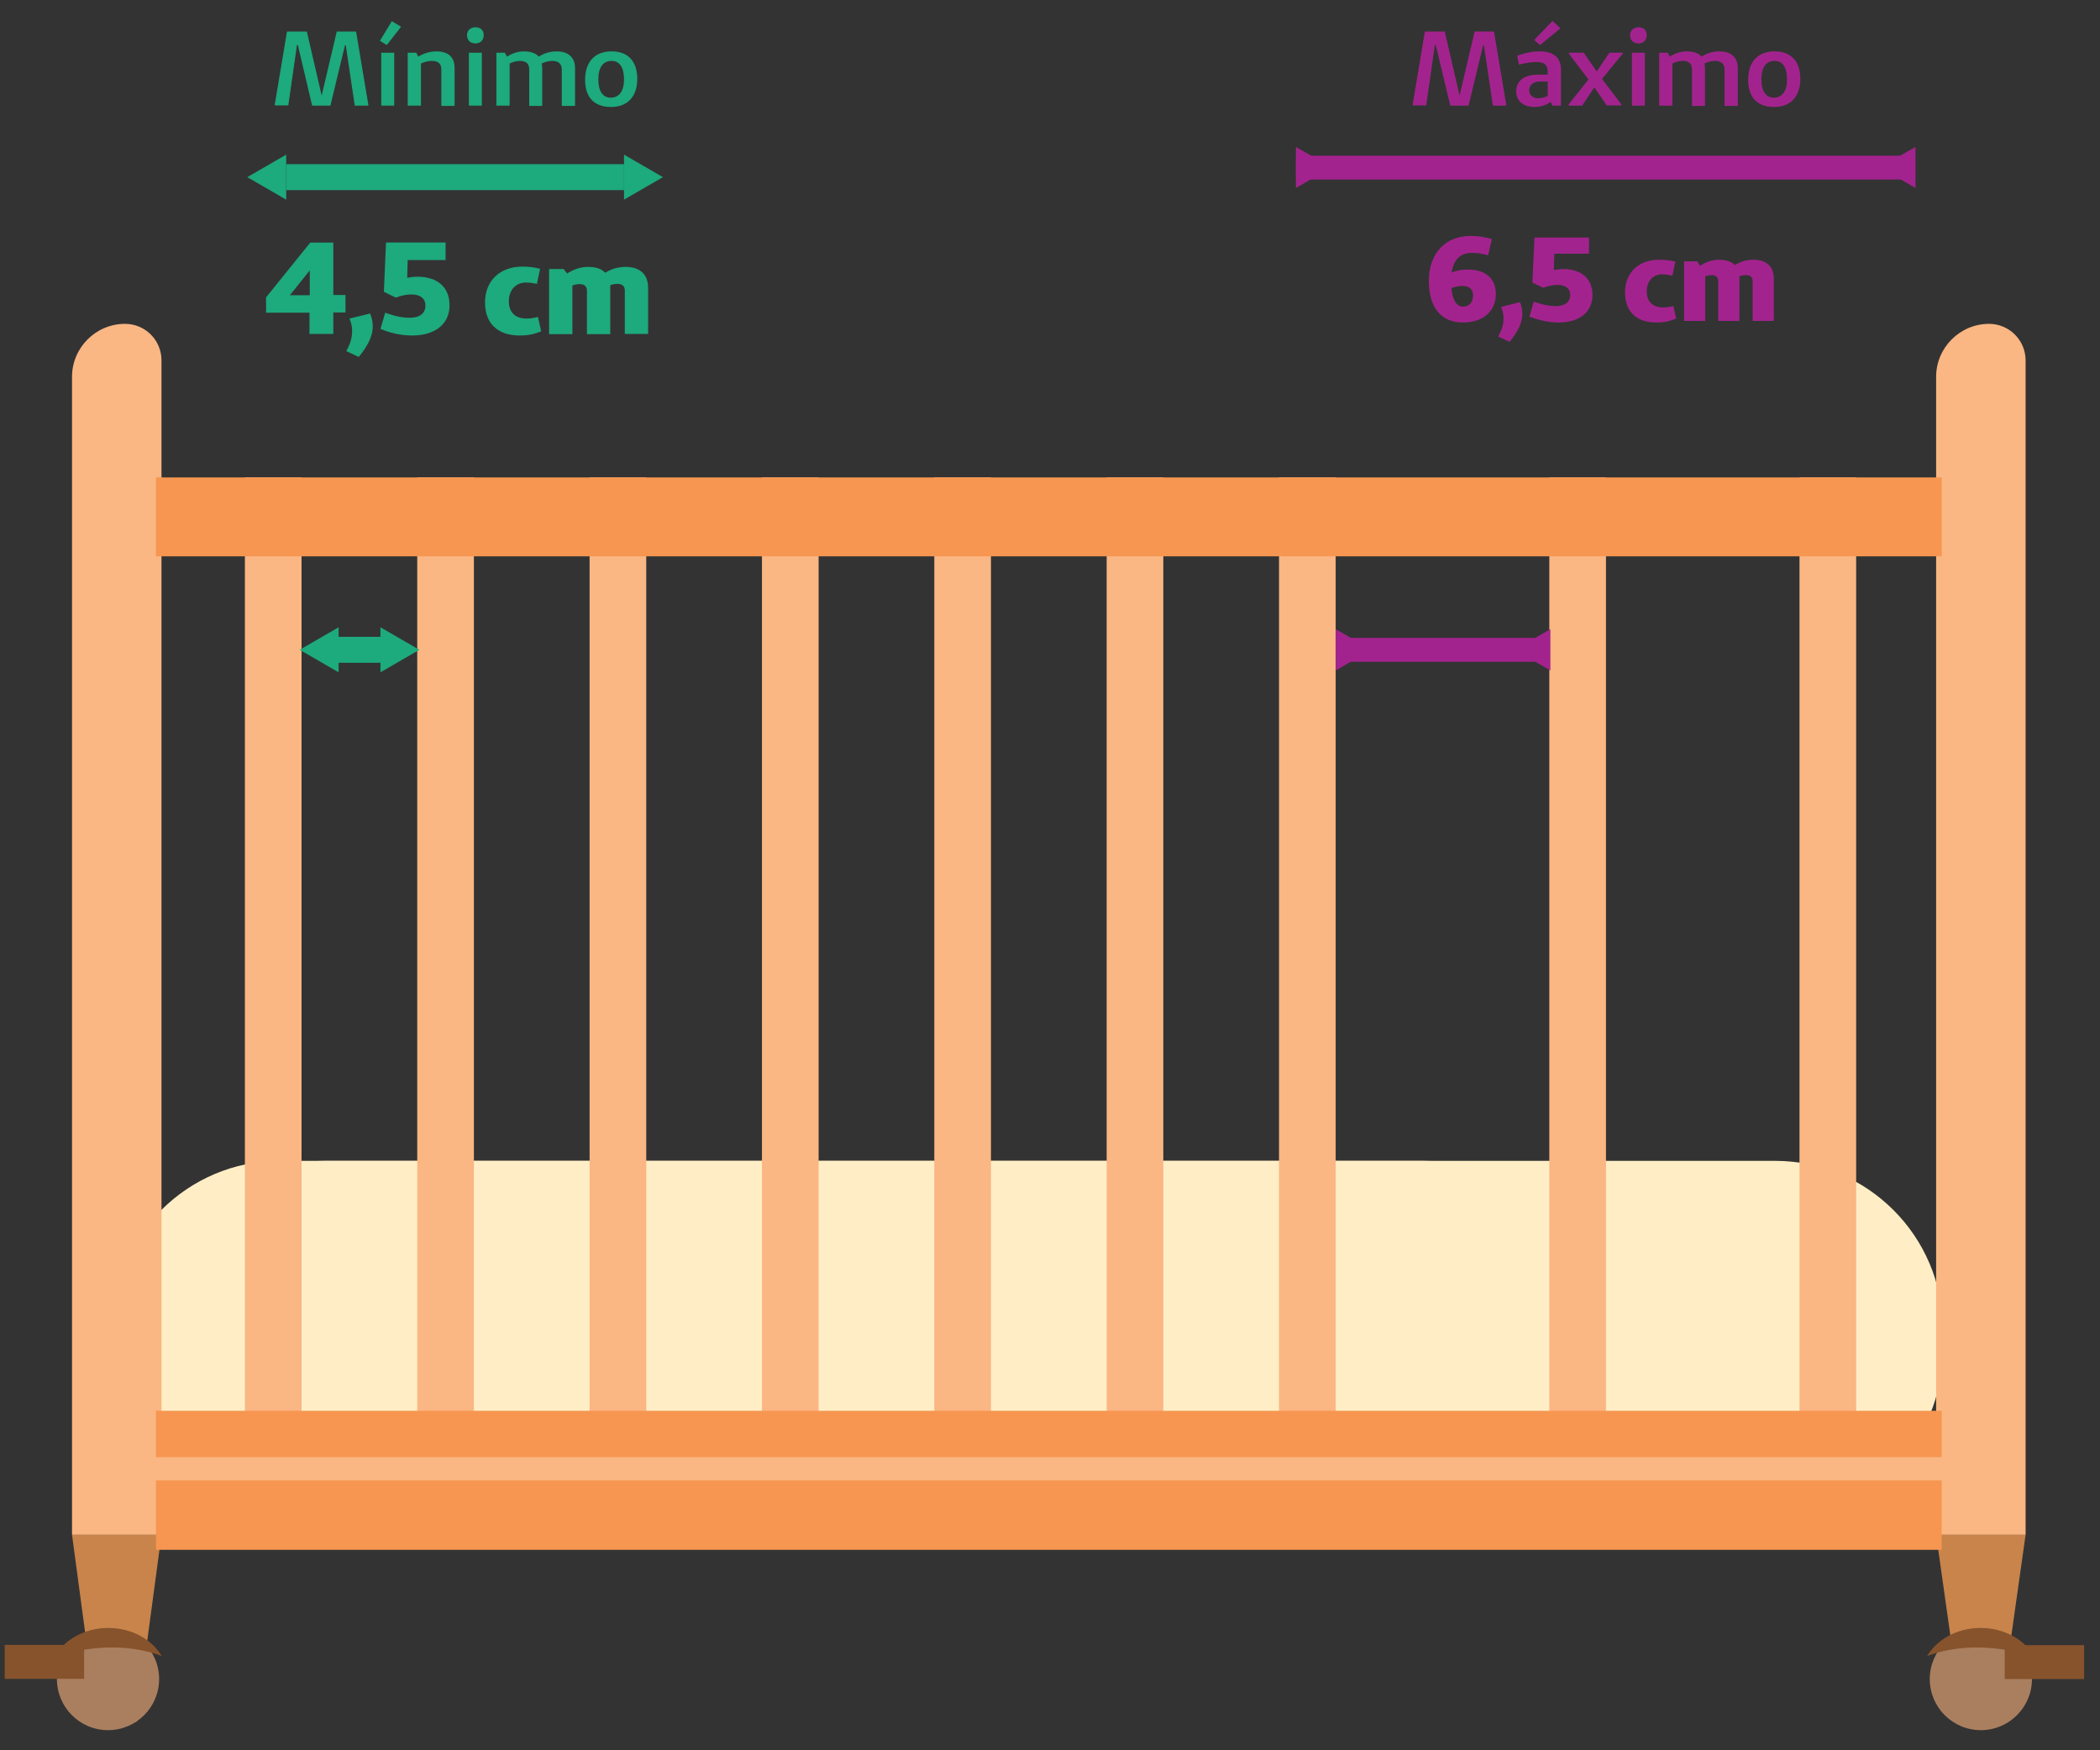 <?xml version="1.0" encoding="utf-8"?>
<!-- Generator: Adobe Illustrator 23.0.2, SVG Export Plug-In . SVG Version: 6.00 Build 0)  -->
<svg version="1.1" id="Camada_1" xmlns="http://www.w3.org/2000/svg" xmlns:xlink="http://www.w3.org/1999/xlink" x="0px" y="0px"
	 viewBox="0 0 79.32 66.09" style="enable-background:new 0 0 79.32 66.09;" xml:space="preserve">
<rect x="0" y="0" width="79.32" height="66.09" fill="#333333" stroke="none"/>
<style type="text/css">
	.st0{fill:#FFCB08;}
	.st1{fill:#77B3BC;}
	.st2{fill:#57868C;}
	.st3{fill:#D9E7DC;}
	.st4{fill:none;stroke:#D9E7DC;stroke-width:1.772;stroke-miterlimit:10;}
	.st5{fill:#E6B22A;}
	.st6{fill:none;stroke:#9F2A2C;stroke-width:1.561;stroke-linecap:round;stroke-miterlimit:10;}
	.st7{fill:#C74635;}
	.st8{fill:none;stroke:#DA8D27;stroke-width:1.291;stroke-linecap:round;stroke-miterlimit:10;}
	.st9{fill:#DA8D27;}
	.st10{fill:#5A88A7;}
	.st11{clip-path:url(#SVGID_2_);fill:#1A1915;}
	.st12{clip-path:url(#SVGID_4_);fill:#1A1915;}
	.st13{fill:#E6ECF3;}
	.st14{fill:#FFFFFF;}
	.st15{clip-path:url(#SVGID_6_);fill:#1A1915;}
	.st16{clip-path:url(#SVGID_8_);fill:#1A1915;}
	.st17{fill:#FFFAEE;}
	.st18{fill:#1DAA7D;}
	.st19{clip-path:url(#SVGID_10_);fill:#1A1915;}
	.st20{clip-path:url(#SVGID_12_);fill:#1A1915;}
	.st21{fill:#DEC1DD;}
	.st22{fill:#A3238E;}
	.st23{fill:#FFEEC5;}
	.st24{fill:#FAB683;}
	.st25{fill:#C8844B;}
	.st26{fill:#F69651;}
	.st27{fill:#D65D68;}
	.st28{fill:#AA7F5F;}
	.st29{fill:#87532C;}
	.st30{fill-rule:evenodd;clip-rule:evenodd;fill:#FFEEC5;}
	.st31{fill:#BADDCC;}
	.st32{fill:#7AC0A0;}
	.st33{fill-rule:evenodd;clip-rule:evenodd;fill:#FAC8C3;}
	.st34{fill-rule:evenodd;clip-rule:evenodd;fill:#F59695;}
	.st35{fill-rule:evenodd;clip-rule:evenodd;fill:#AA7F5F;}
	.st36{fill-rule:evenodd;clip-rule:evenodd;fill:#FFCB08;}
</style>
<g>
	<path class="st18" d="M12.59,11.81v0.8h-0.9v-0.8h-1.64v-0.58l1.67-2.07h0.87v1.98h0.46v0.66H12.59z M11.7,10.21l-0.75,0.94h0.75
		V10.21z"/>
	<path class="st18" d="M13.08,13.26c0.11-0.2,0.22-0.45,0.22-0.75c0-0.15-0.02-0.29-0.1-0.48l0.78-0.19c0.07,0.17,0.1,0.33,0.1,0.49
		c0,0.35-0.18,0.73-0.53,1.15L13.08,13.26z"/>
	<path class="st18" d="M14.55,11.81c0.34,0.12,0.61,0.19,0.94,0.19c0.36,0,0.58-0.17,0.58-0.46c0-0.26-0.19-0.42-0.52-0.42
		c-0.2,0-0.39,0.04-0.6,0.12l-0.45-0.22l0.08-1.86h2.25v0.66H15.4l-0.02,0.67c0.14-0.02,0.25-0.04,0.38-0.04
		c0.78,0,1.22,0.41,1.22,1.08c0,0.72-0.56,1.14-1.41,1.14c-0.44,0-0.85-0.1-1.2-0.25L14.55,11.81z"/>
	<path class="st18" d="M20.44,12.51c-0.26,0.11-0.49,0.16-0.81,0.16c-0.83,0-1.31-0.45-1.31-1.25c0-0.81,0.56-1.35,1.4-1.35
		c0.27,0,0.43,0.02,0.68,0.08l-0.12,0.57c-0.15-0.03-0.26-0.05-0.42-0.05c-0.38,0-0.64,0.29-0.64,0.7c0,0.44,0.25,0.66,0.67,0.66
		c0.15,0,0.27-0.02,0.43-0.06L20.44,12.51z"/>
	<path class="st18" d="M21.42,10.33c0.23-0.15,0.5-0.25,0.79-0.25c0.3,0,0.51,0.07,0.65,0.22c0.21-0.13,0.46-0.22,0.77-0.22
		c0.55,0,0.85,0.29,0.85,0.79v1.74H23.6v-1.63c0-0.17-0.09-0.26-0.28-0.26c-0.09,0-0.19,0.02-0.27,0.05c0,0.03,0,0.07,0,0.11v1.74
		h-0.88v-1.63c0-0.17-0.09-0.26-0.27-0.26c-0.1,0-0.19,0.02-0.28,0.05v1.84h-0.88v-2.46h0.55L21.42,10.33z"/>
</g>
<rect x="10.81" y="6.2" class="st18" width="12.76" height="0.98"/>
<polygon class="st18" points="9.34,6.69 10.81,7.54 10.81,5.84 "/>
<polygon class="st18" points="25.04,6.69 23.57,5.84 23.57,7.54 "/>
<g>
	<g>
		<path class="st22" d="M56.21,9.64c-0.18-0.05-0.39-0.09-0.62-0.09c-0.43,0-0.68,0.25-0.76,0.74c0.15-0.06,0.34-0.11,0.62-0.11
			c0.67,0,1.05,0.35,1.05,0.92c0,0.65-0.48,1.08-1.24,1.08c-0.83,0-1.29-0.57-1.29-1.57c0-1.03,0.61-1.7,1.58-1.7
			c0.29,0,0.51,0.04,0.8,0.12L56.21,9.64z M55.64,11.15c0-0.21-0.13-0.35-0.38-0.35c-0.17,0-0.31,0.03-0.44,0.08
			c0.04,0.45,0.2,0.7,0.44,0.7C55.51,11.58,55.64,11.4,55.64,11.15z"/>
		<path class="st22" d="M56.59,12.71c0.1-0.18,0.2-0.41,0.2-0.68c0-0.14-0.02-0.26-0.09-0.44l0.71-0.18
			c0.07,0.16,0.09,0.3,0.09,0.45c0,0.32-0.16,0.66-0.48,1.05L56.59,12.71z"/>
		<path class="st22" d="M57.93,11.39c0.31,0.11,0.56,0.17,0.85,0.17c0.33,0,0.53-0.16,0.53-0.42c0-0.24-0.18-0.38-0.48-0.38
			c-0.18,0-0.36,0.04-0.54,0.11l-0.41-0.2l0.08-1.7h2.06v0.61h-1.31l-0.02,0.62c0.13-0.02,0.23-0.04,0.35-0.04
			c0.71,0,1.11,0.38,1.11,0.98c0,0.66-0.51,1.04-1.28,1.04c-0.4,0-0.78-0.1-1.1-0.22L57.93,11.39z"/>
		<path class="st22" d="M63.31,12.03c-0.24,0.1-0.45,0.15-0.74,0.15c-0.76,0-1.19-0.41-1.19-1.14c0-0.74,0.51-1.23,1.28-1.23
			c0.24,0,0.4,0.02,0.62,0.07l-0.11,0.53c-0.14-0.03-0.23-0.05-0.39-0.05c-0.35,0-0.58,0.27-0.58,0.64c0,0.4,0.23,0.61,0.62,0.61
			c0.14,0,0.25-0.02,0.39-0.05L63.31,12.03z"/>
		<path class="st22" d="M64.21,10.04c0.21-0.14,0.45-0.23,0.72-0.23c0.27,0,0.47,0.07,0.6,0.2c0.19-0.12,0.42-0.2,0.7-0.2
			c0.5,0,0.77,0.26,0.77,0.72v1.59h-0.8v-1.49c0-0.16-0.08-0.24-0.25-0.24c-0.09,0-0.17,0.02-0.25,0.04c0,0.03,0,0.07,0,0.1v1.59
			h-0.8v-1.49c0-0.16-0.08-0.24-0.24-0.24c-0.09,0-0.18,0.02-0.25,0.04v1.69h-0.8V9.87h0.5L64.21,10.04z"/>
	</g>
	<rect x="48.95" y="5.88" class="st22" width="23.07" height="0.9"/>
	<polygon class="st22" points="50.29,6.32 48.95,5.55 48.95,7.1 	"/>
	<polygon class="st22" points="71,6.32 72.35,7.1 72.35,5.55 	"/>
</g>
<g>
	<g>
		<path class="st23" d="M67.05,43.84H12.27c-3.48,0-6.33,2.85-6.33,6.33V51c0,3.48,2.85,6.33,6.33,6.33h54.78
			c3.48,0,6.33-2.85,6.33-6.33v-0.83C73.38,46.69,70.53,43.84,67.05,43.84z"/>
		<path class="st23" d="M53.75,43.84H10.56c-3.48,0-6.33,2.85-6.33,6.33V51c0,3.48,2.85,6.33,6.33,6.33h43.19
			c3.48,0,6.33-2.85,6.33-6.33v-0.83C60.09,46.69,57.24,43.84,53.75,43.84z"/>
		<g>
			<rect x="9.25" y="18.03" class="st24" width="2.14" height="39.93"/>
			<rect x="15.76" y="18.03" class="st24" width="2.14" height="39.93"/>
			<rect x="22.27" y="18.03" class="st24" width="2.14" height="39.93"/>
			<rect x="28.78" y="18.03" class="st24" width="2.14" height="39.93"/>
			<rect x="35.29" y="18.03" class="st24" width="2.14" height="39.93"/>
			<rect x="41.8" y="18.03" class="st24" width="2.14" height="39.93"/>
			<rect x="48.31" y="18.03" class="st24" width="2.14" height="39.93"/>
			<rect x="58.52" y="18.03" class="st24" width="2.14" height="39.93"/>
			<rect x="67.97" y="18.03" class="st24" width="2.14" height="39.93"/>
		</g>
		<g>
			<g>
				<polygon class="st25" points="4.41,57.96 2.72,57.96 3.67,65.03 4.41,65.03 5.15,65.03 6.1,57.96 				"/>
				<path class="st24" d="M4.72,12.23L4.72,12.23c-1.1,0-2,0.9-2,2v43.73H6.1V13.61C6.1,12.85,5.49,12.23,4.72,12.23z"/>
			</g>
			<g>
				<polygon class="st25" points="74.82,57.96 73.13,57.96 74.08,64.68 74.82,64.68 75.56,64.68 76.51,57.96 				"/>
				<path class="st24" d="M75.13,12.23L75.13,12.23c-1.1,0-2,0.9-2,2v43.73h3.38V13.61C76.51,12.85,75.89,12.23,75.13,12.23z"/>
			</g>
		</g>
		<rect x="5.89" y="53.28" class="st26" width="67.45" height="5.25"/>
		<rect x="5.89" y="18.03" class="st26" width="67.45" height="2.98"/>
		<polyline class="st24" points="73.58,55.91 73.58,55.03 5.26,55.03 5.26,55.91 		"/>
	</g>
</g>
<g>
	<circle class="st28" cx="74.82" cy="63.41" r="1.93"/>
	<rect x="75.72" y="62.13" class="st29" width="3" height="1.28"/>
	<path class="st29" d="M76.84,62.56c-0.37-0.64-1.14-1.08-2.03-1.08c-0.89,0-1.64,0.43-2.02,1.06C73.7,62.2,75.04,62.02,76.84,62.56
		z"/>
</g>
<g>
	<circle class="st28" cx="4.08" cy="63.41" r="1.93"/>
	
		<rect x="0.18" y="62.13" transform="matrix(-1 -4.486867e-11 4.486867e-11 -1 3.357 125.532)" class="st29" width="3" height="1.28"/>
	<path class="st29" d="M2.06,62.56c0.37-0.64,1.14-1.08,2.03-1.08c0.89,0,1.64,0.43,2.02,1.06C5.2,62.2,3.85,62.02,2.06,62.56z"/>
</g>
<rect x="12.3" y="24.05" class="st18" width="2.63" height="0.98"/>
<polygon class="st18" points="11.32,24.54 12.79,25.39 12.79,23.69 "/>
<polygon class="st18" points="15.84,24.54 14.37,23.69 14.37,25.39 "/>
<g>
	<rect x="50.45" y="24.09" class="st22" width="7.85" height="0.9"/>
	<polygon class="st22" points="51.8,24.54 50.45,23.76 50.45,25.32 	"/>
	<polygon class="st22" points="57.21,24.54 58.56,25.32 58.56,23.76 	"/>
</g>
<g>
	<path class="st18" d="M13.92,3.99H13.4l-0.34-2.28l-0.03,0l-0.55,2.28h-0.69L11.25,1.7h-0.03l0-0.02l-0.33,2.3h-0.51V3.94
		l0.46-2.75h0.75l0.56,2.42l0.57-2.42h0.73l0.46,2.75V3.99z"/>
	<path class="st18" d="M14.61,1.7l-0.26-0.16L14.8,0.8l0.35,0.21L14.61,1.7z M14.4,3.99v-2h0.49v2H14.4z"/>
	<path class="st18" d="M15.8,2.14c0.18-0.12,0.44-0.2,0.68-0.2c0.45,0,0.69,0.22,0.69,0.62v1.44h-0.5V2.63
		c0-0.22-0.11-0.33-0.36-0.33c-0.14,0-0.29,0.04-0.41,0.1v1.59h-0.5v-2h0.32L15.8,2.14z"/>
	<path class="st18" d="M18.27,1.33c0,0.18-0.12,0.31-0.31,0.31s-0.32-0.12-0.32-0.31c0-0.18,0.13-0.3,0.32-0.3
		S18.27,1.14,18.27,1.33z M17.71,3.99v-2h0.49v2H17.71z"/>
	<path class="st18" d="M19.15,2.14c0.18-0.12,0.41-0.2,0.64-0.2c0.26,0,0.45,0.07,0.56,0.2c0.18-0.12,0.41-0.2,0.67-0.2
		c0.44,0,0.7,0.22,0.7,0.64v1.42h-0.5V2.63c0-0.22-0.13-0.33-0.36-0.33c-0.14,0-0.28,0.04-0.4,0.1c0.01,0.06,0.02,0.11,0.02,0.18
		v1.42h-0.49V2.63c0-0.22-0.11-0.33-0.35-0.33c-0.14,0-0.27,0.04-0.39,0.1v1.59h-0.5v-2h0.32L19.15,2.14z"/>
	<path class="st18" d="M22.1,3.02c0-0.68,0.36-1.08,1-1.08c0.61,0,0.97,0.36,0.97,1.04c0,0.67-0.37,1.06-0.99,1.06
		C22.45,4.04,22.1,3.68,22.1,3.02z M23.57,3c0-0.46-0.17-0.7-0.47-0.7c-0.32,0-0.5,0.24-0.5,0.7c0,0.45,0.17,0.69,0.48,0.69
		C23.39,3.68,23.57,3.44,23.57,3z"/>
</g>
<g>
	<path class="st22" d="M56.9,3.99h-0.51l-0.34-2.28l-0.03,0l-0.55,2.28h-0.69L54.23,1.7H54.2l0-0.02l-0.33,2.3h-0.51V3.94l0.46-2.75
		h0.75l0.56,2.42l0.57-2.42h0.73l0.46,2.75V3.99z"/>
	<path class="st22" d="M57.31,2.1c0.3-0.1,0.56-0.16,0.85-0.16c0.52,0,0.8,0.24,0.8,0.68v1.37h-0.32l-0.07-0.14
		c-0.18,0.12-0.37,0.19-0.61,0.19c-0.42,0-0.69-0.23-0.69-0.58c0-0.41,0.3-0.64,0.82-0.64h0.37V2.7c0-0.25-0.13-0.36-0.44-0.36
		c-0.16,0-0.39,0.04-0.65,0.1L57.31,2.1z M58.16,3.08c-0.25,0-0.4,0.13-0.4,0.33c0,0.18,0.14,0.3,0.34,0.3
		c0.13,0,0.25-0.03,0.36-0.09V3.08H58.16z M57.95,1.51l0.69-0.72l0.3,0.28L58.17,1.7L57.95,1.51z"/>
	<path class="st22" d="M60.51,2.98l0.73,0.96v0.04h-0.55L60.22,3.3l-0.46,0.69h-0.51V3.94L60,3l-0.74-0.97V1.99h0.56l0.49,0.71
		l0.48-0.71h0.5v0.04L60.51,2.98z"/>
	<path class="st22" d="M62.2,1.33c0,0.18-0.12,0.31-0.31,0.31s-0.32-0.12-0.32-0.31c0-0.18,0.13-0.3,0.32-0.3S62.2,1.14,62.2,1.33z
		 M61.64,3.99v-2h0.49v2H61.64z"/>
	<path class="st22" d="M63.07,2.14c0.18-0.12,0.41-0.2,0.64-0.2c0.26,0,0.45,0.07,0.56,0.2c0.18-0.12,0.41-0.2,0.67-0.2
		c0.44,0,0.7,0.22,0.7,0.64v1.42h-0.5V2.63c0-0.22-0.13-0.33-0.36-0.33c-0.14,0-0.28,0.04-0.4,0.1c0.01,0.06,0.02,0.11,0.02,0.18
		v1.42h-0.49V2.63c0-0.22-0.11-0.33-0.35-0.33c-0.14,0-0.27,0.04-0.39,0.1v1.59h-0.5v-2H63L63.07,2.14z"/>
	<path class="st22" d="M66.03,3.02c0-0.68,0.36-1.08,1-1.08c0.61,0,0.97,0.36,0.97,1.04c0,0.67-0.37,1.06-0.99,1.06
		C66.38,4.04,66.03,3.68,66.03,3.02z M67.5,3c0-0.46-0.17-0.7-0.47-0.7c-0.32,0-0.5,0.24-0.5,0.7c0,0.45,0.17,0.69,0.48,0.69
		C67.32,3.68,67.5,3.44,67.5,3z"/>
</g>
</svg>
